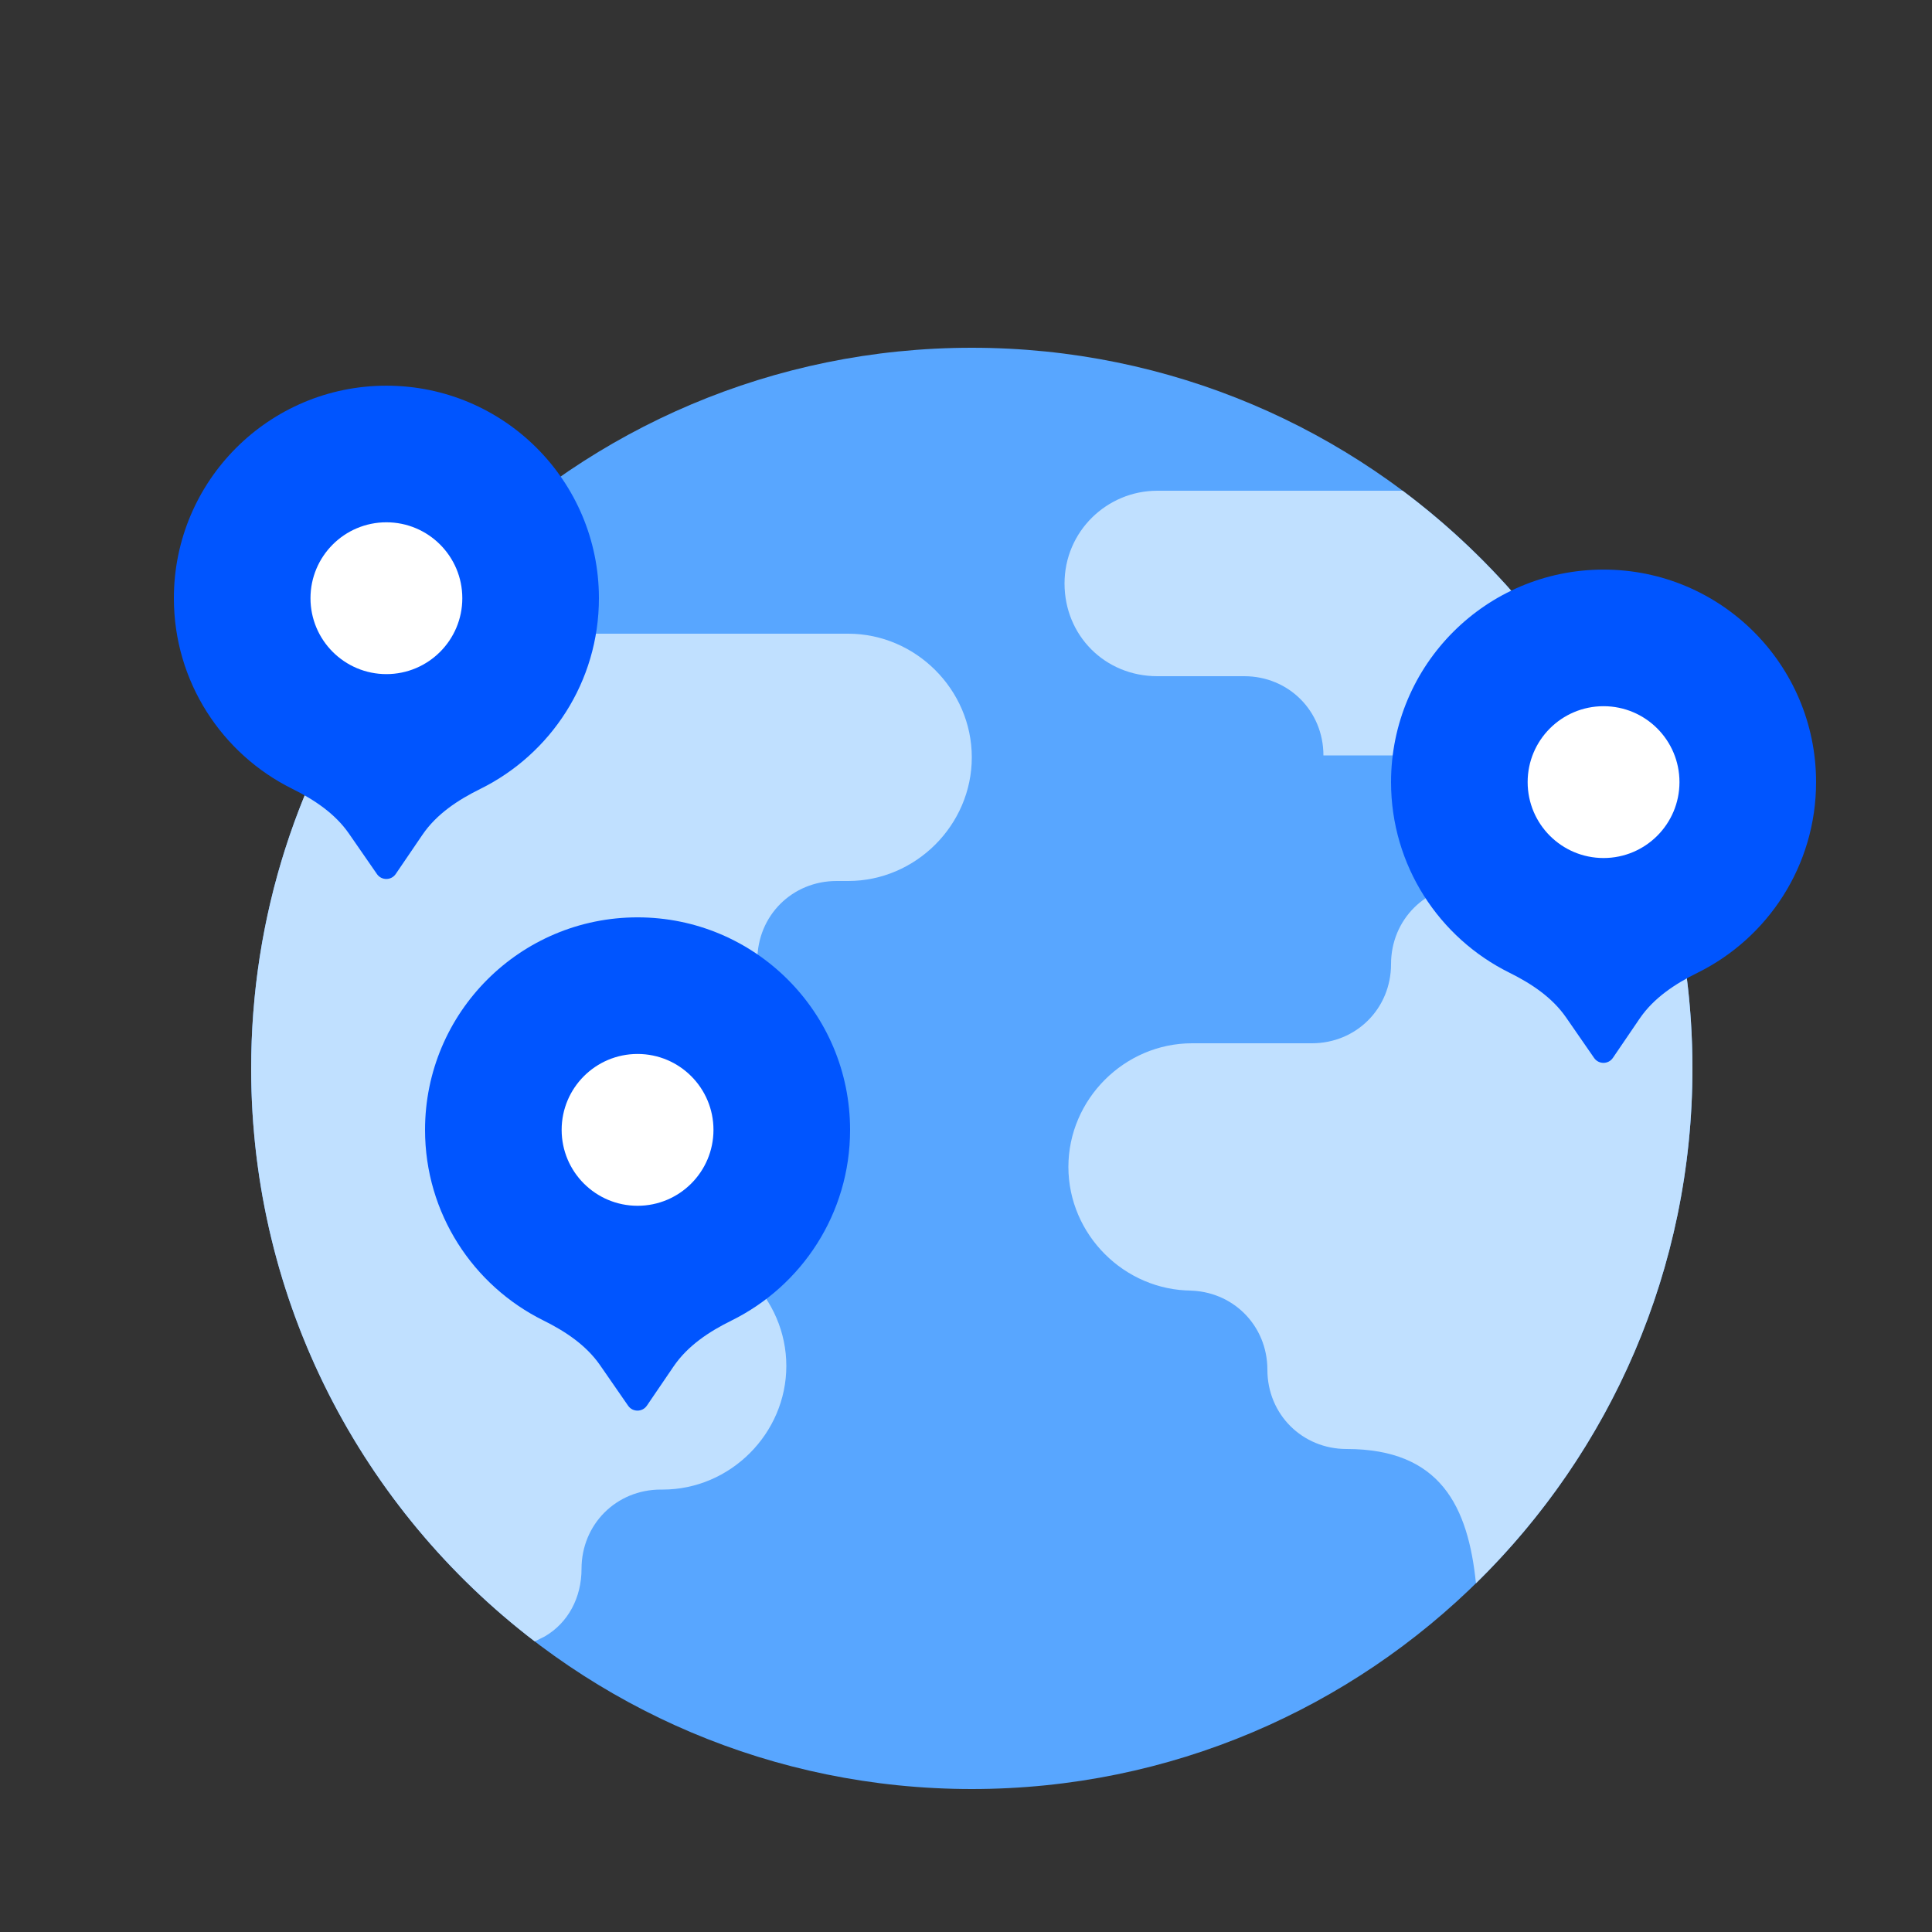 <svg width="100" height="100" viewBox="0 0 100 100" fill="none" xmlns="http://www.w3.org/2000/svg">
<rect x="0" y="0" width="100" height="100" fill="#333333" stroke="none"/>
<g clip-path="url(#clip0_7697_16276)">
<path d="M50.3 92.6C70.9 92.6 87.6 75.9 87.6 55.3C87.6 34.7 70.9 18 50.3 18C29.7 18 13 34.7 13 55.3C13 75.9 29.7 92.6 50.3 92.6Z" fill="#58A6FF"/>
<path d="M72.6 25.4C77.4 29 81.3 33.7 83.9 39.1H68.5C68.5 36.8 66.7 35 64.4 35H59.9C57.2 35 55.1 32.9 55.1 30.2C55.1 27.5 57.3 25.4 59.9 25.4H72.6Z" fill="#C0E0FF"/>
<path d="M86.379 45.8L76.1 45.8C73.8 45.8 72 47.6 72 49.9C72 52.2 70.2 54 67.9 54H61.7C58.2 54 55.3 56.9 55.3 60.4C55.3 63.9 58.2 66.8 61.7 66.8H61.5C63.8 66.8 65.6 68.6 65.6 70.9C65.6 73.2 67.4 75 69.7 75C74.562 75 75.988 77.976 76.395 81.952C83.309 75.181 87.6 65.742 87.6 55.3C87.6 52.017 87.176 48.833 86.379 45.8Z" fill="#C0E0FF"/>
<path d="M27.679 84.96L28.2 84.7C29.4 84 30.1 82.7 30.1 81.2C30.1 78.9 31.9 77.1 34.2 77.1H34.3C37.8 77.1 40.7 74.2 40.7 70.7C40.7 67.2 37.8 64.3 34.3 64.3H29.3C25.8 64.3 22.9 61.4 22.9 57.9H31C31 55.6 32.8 53.8 35.1 53.8C37.4 53.8 39.2 52 39.2 49.7C39.2 47.4 41 45.6 43.3 45.6H43.9C47.4 45.6 50.3 42.7 50.3 39.2C50.3 35.7 47.4 32.8 43.9 32.8H44C41.437 32.8 38.875 32.8 36.312 32.8C31.057 32.8 25.802 32.8 20.548 32.8C16.077 38.702 13.322 45.976 13.027 53.879C13.009 54.367 13.001 54.856 13 55.348C13.015 67.423 18.768 78.154 27.679 84.96Z" fill="#C0E0FF"/>
<path d="M21.865 43.208C22.593 42.138 23.699 41.407 24.859 40.835C28.497 39.041 31 35.294 31 30.963C31 24.888 26.075 19.963 20 19.963C13.925 19.963 9 24.888 9 30.963C9 35.286 11.493 39.026 15.12 40.825C16.255 41.387 17.337 42.102 18.059 43.144L19.511 45.242C19.747 45.582 20.25 45.58 20.483 45.238L21.865 43.208Z" fill="#0055FF"/>
<ellipse cx="20" cy="30.963" rx="3.929" ry="3.929" fill="white"/>
<path d="M84.865 52.726C85.593 51.656 86.699 50.925 87.859 50.353C91.497 48.559 94 44.813 94 40.482C94 34.407 89.075 29.482 83 29.482C76.925 29.482 72 34.407 72 40.482C72 44.804 74.493 48.545 78.12 50.343C79.255 50.906 80.338 51.62 81.059 52.662L82.511 54.76C82.747 55.1 83.25 55.098 83.483 54.756L84.865 52.726Z" fill="#0055FF"/>
<ellipse cx="83" cy="40.482" rx="3.929" ry="3.929" fill="white"/>
<path d="M34.865 70.726C35.593 69.656 36.699 68.925 37.859 68.353C41.497 66.559 44 62.813 44 58.482C44 52.407 39.075 47.482 33 47.482C26.925 47.482 22 52.407 22 58.482C22 62.804 24.493 66.545 28.12 68.343C29.255 68.906 30.337 69.62 31.059 70.662L32.511 72.76C32.747 73.1 33.25 73.098 33.483 72.756L34.865 70.726Z" fill="#0055FF"/>
<ellipse cx="33" cy="58.482" rx="3.929" ry="3.929" fill="white"/>
</g>
<defs>
<clipPath id="clip0_7697_16276">
<rect width="100" height="100" fill="white"/>
</clipPath>
</defs>
</svg>
